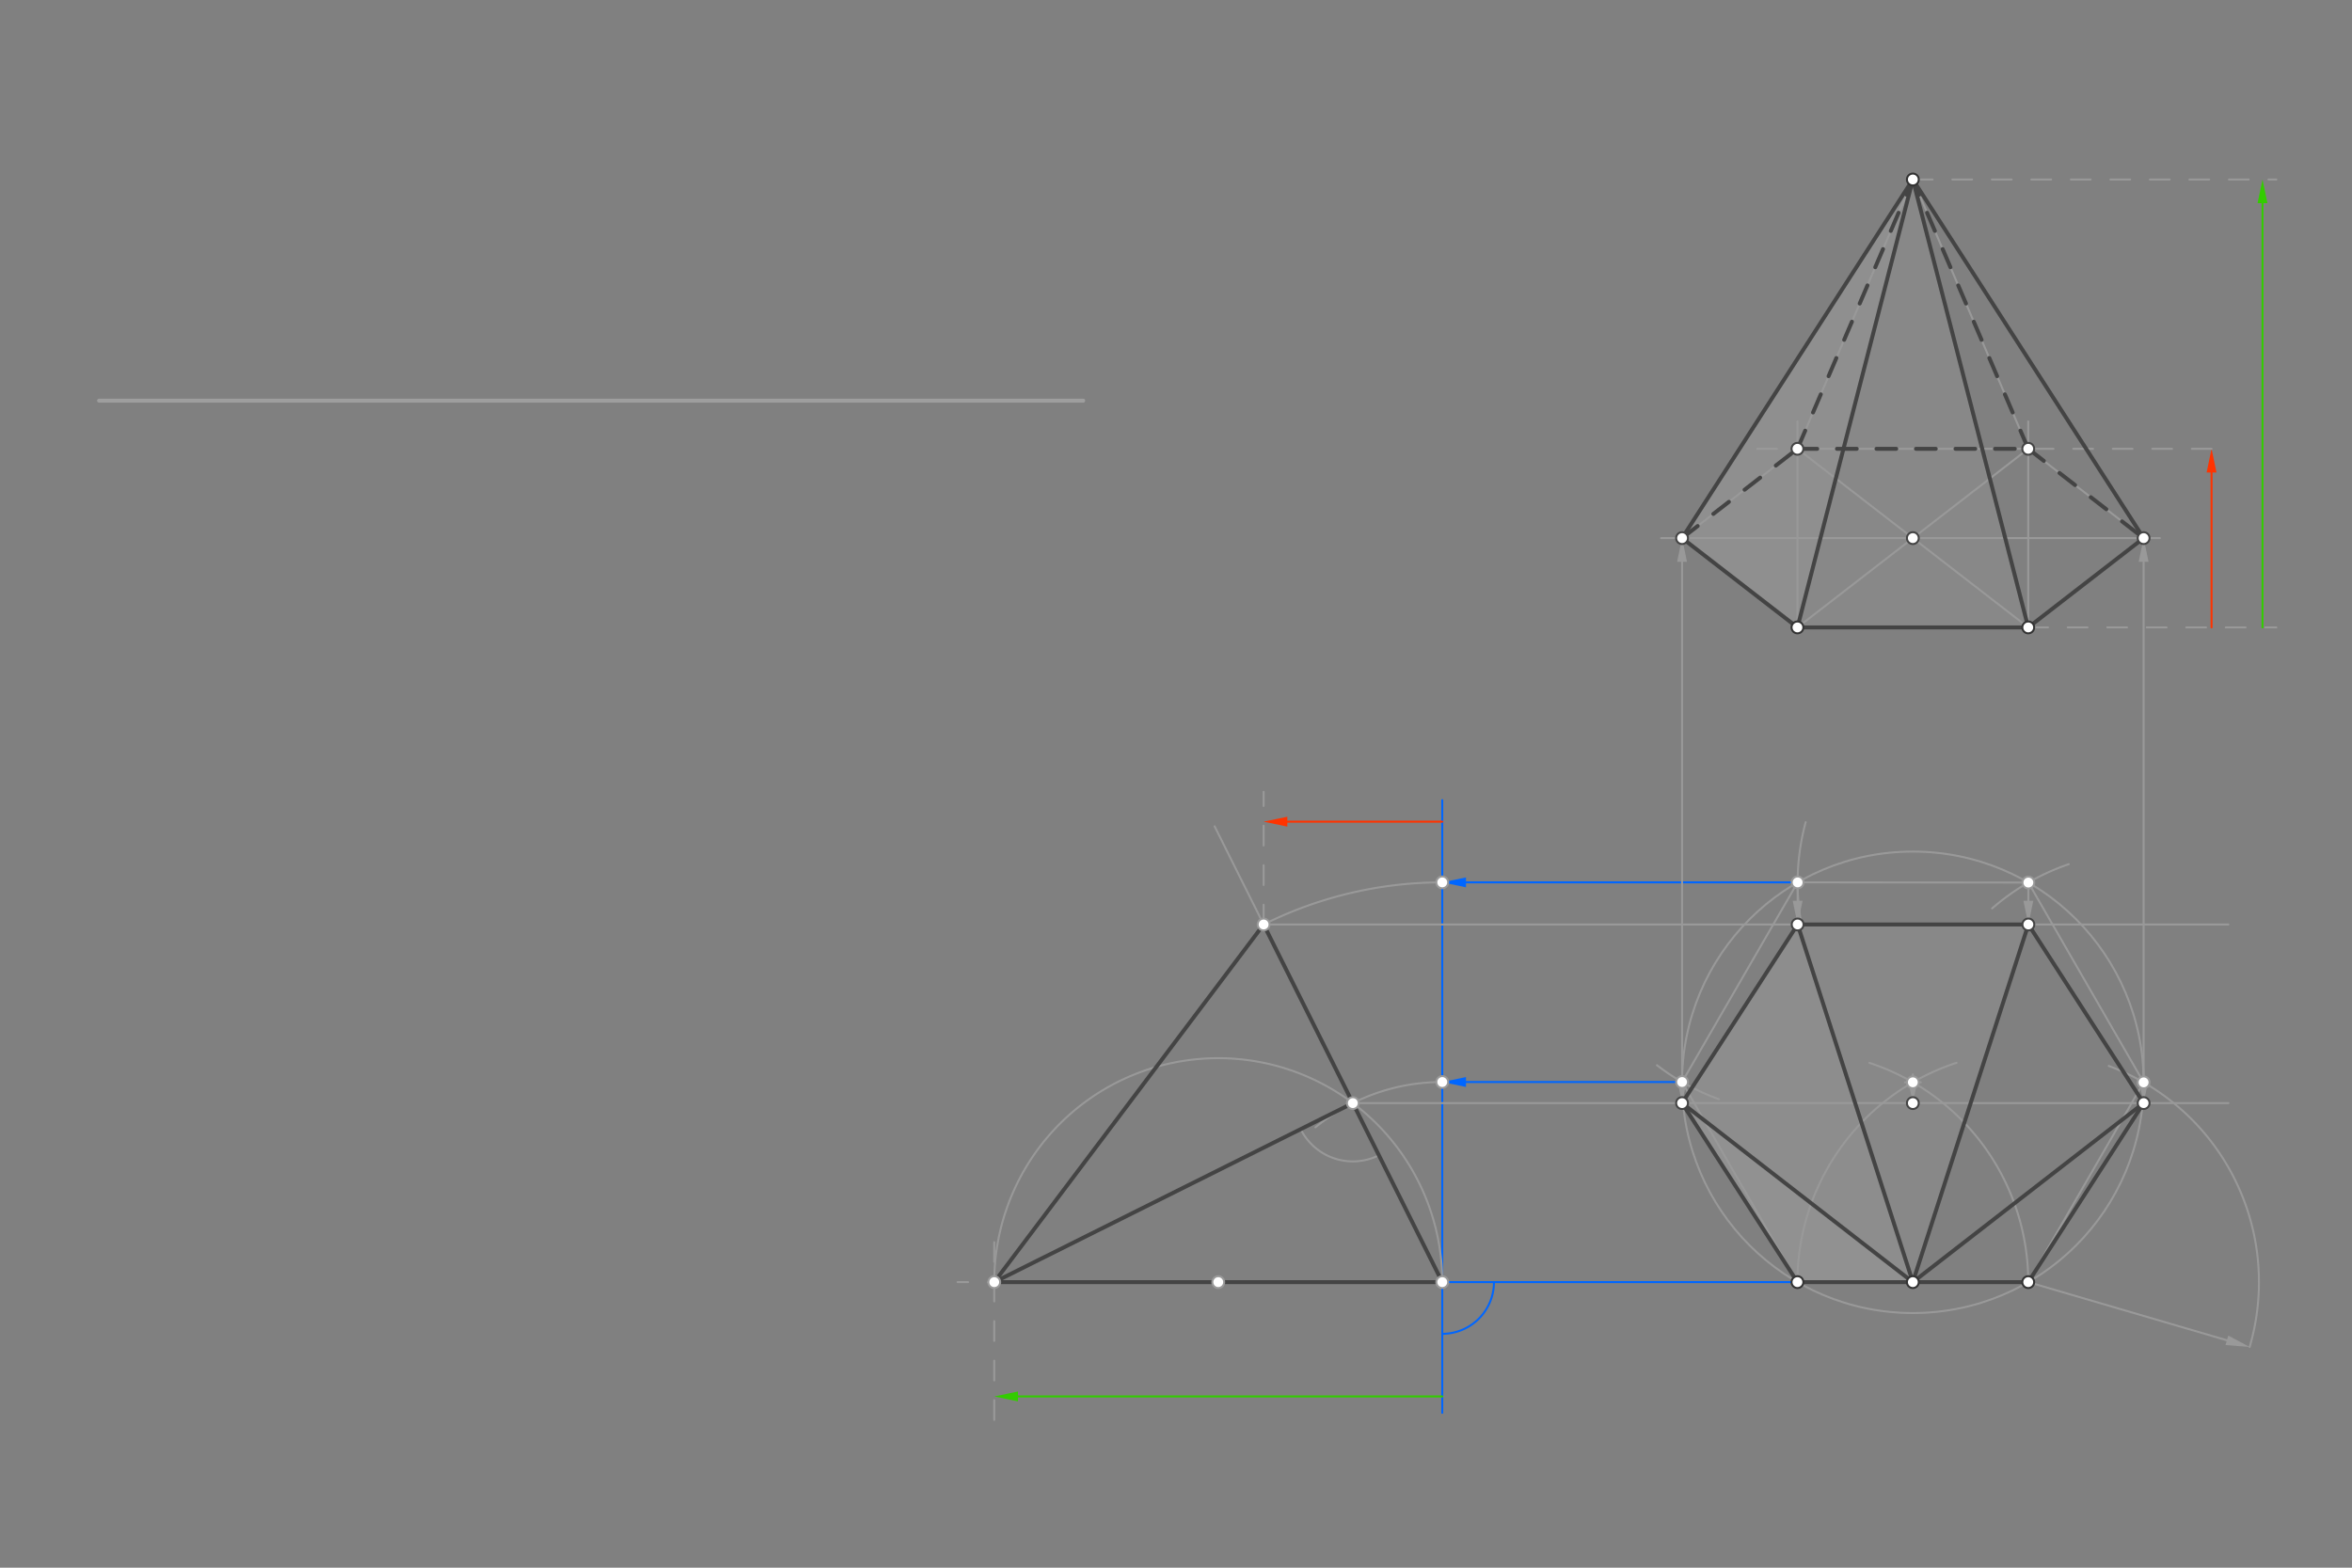 <svg xmlns="http://www.w3.org/2000/svg" class="svg--816" height="100%" preserveAspectRatio="xMidYMid meet" viewBox="0 0 1190.551 793.701" width="100%"><rect x="0" y="0" width="1190.551" height="793.701" fill="#808080" stroke="none"/><defs><marker id="marker-arrow" markerHeight="16" markerUnits="userSpaceOnUse" markerWidth="24" orient="auto-start-reverse" refX="24" refY="4" viewBox="0 0 24 8"><path d="M 0 0 L 24 4 L 0 8 z" stroke="inherit"></path></marker></defs><g class="aux-layer--949"><g class="element--733"><g fill="#999999" opacity="0.6"><path d="M 851.438 272.437 L 909.847 317.65 L 968.256 90.878 L 851.438 272.437 Z" stroke="none"></path></g></g><g class="element--733"><g fill="#999999" opacity="0.3"><path d="M 909.847 317.65 L 1026.666 317.65 L 968.256 90.878 L 909.847 317.65 Z" stroke="none"></path></g></g><g class="element--733"><g fill="#999999" opacity="0.3"><path d="M 909.94 468.054 L 1026.727 468.054 L 968.256 649.122 L 909.94 468.054 Z" stroke="none"></path></g></g><g class="element--733"><g fill="#999999" opacity="0.5"><path d="M 968.256 649.122 L 909.94 468.054 L 851.438 558.484 L 968.256 649.122 Z" stroke="none"></path></g></g><g class="element--733"><g fill="#999999" opacity="0.7"><path d="M 851.438 558.484 L 968.256 649.122 L 909.847 649.122 L 851.438 558.484 Z" stroke="none"></path></g></g><g class="element--733"><line stroke="#999999" stroke-dasharray="none" stroke-linecap="round" stroke-width="1" x1="909.847" x2="1026.666" y1="317.65" y2="317.65"></line></g><g class="element--733"><line stroke="#999999" stroke-dasharray="none" stroke-linecap="round" stroke-width="1" x1="1026.666" x2="968.256" y1="317.65" y2="90.878"></line></g><g class="element--733"><line stroke="#999999" stroke-dasharray="none" stroke-linecap="round" stroke-width="1" x1="968.256" x2="909.847" y1="90.878" y2="317.65"></line></g><g class="element--733"><line stroke="#999999" stroke-dasharray="none" stroke-linecap="round" stroke-width="1" x1="909.847" x2="1026.666" y1="649.122" y2="649.122"></line></g><g class="element--733"><path d="M 1026.666 649.122 A 116.818 116.818 0 0 0 946.272 538.128" fill="none" stroke="#999999" stroke-dasharray="none" stroke-linecap="round" stroke-width="1"></path></g><g class="element--733"><path d="M 909.847 649.122 A 116.818 116.818 0 0 1 990.365 538.087" fill="none" stroke="#999999" stroke-dasharray="none" stroke-linecap="round" stroke-width="1"></path></g><g class="element--733"><g class="center--a87"><line x1="964.256" y1="547.955" x2="972.256" y2="547.955" stroke="#999999" stroke-width="1" stroke-linecap="round"></line><line x1="968.256" y1="543.955" x2="968.256" y2="551.955" stroke="#999999" stroke-width="1" stroke-linecap="round"></line><circle class="hit--87b" cx="968.256" cy="547.955" r="4" stroke="none" fill="transparent"></circle></g><circle cx="968.256" cy="547.955" fill="none" r="116.818" stroke="#999999" stroke-dasharray="none" stroke-width="1"></circle></g><g class="element--733"><line stroke="#999999" stroke-dasharray="none" stroke-linecap="round" stroke-width="1" x1="1026.666" x2="1127.228" y1="649.122" y2="678.578"></line><path d="M1138.744,681.951 l12,2.5 l0,-5 z" fill="#999999" stroke="#999999" stroke-width="0" transform="rotate(196.326, 1138.744, 681.951)"></path></g><g class="element--733"><path d="M 1138.744 681.951 A 116.787 116.787 0 0 0 1067.418 539.676" fill="none" stroke="#999999" stroke-dasharray="none" stroke-linecap="round" stroke-width="1"></path></g><g class="element--733"><path d="M 1047.177 437.523 A 116.787 116.787 0 0 0 1008.373 459.922" fill="none" stroke="#999999" stroke-dasharray="none" stroke-linecap="round" stroke-width="1"></path></g><g class="element--733"><path d="M 914.007 416.27 A 116.787 116.787 0 0 0 911.808 467.626" fill="none" stroke="#999999" stroke-dasharray="none" stroke-linecap="round" stroke-width="1"></path></g><g class="element--733"><path d="M 838.731 539.3 A 116.787 116.787 0 0 0 870.063 556.502" fill="none" stroke="#999999" stroke-dasharray="none" stroke-linecap="round" stroke-width="1"></path></g><g class="element--733"><line stroke="#999999" stroke-dasharray="none" stroke-linecap="round" stroke-width="1" x1="1026.666" x2="1085.075" y1="649.122" y2="547.991"></line></g><g class="element--733"><line stroke="#999999" stroke-dasharray="none" stroke-linecap="round" stroke-width="1" x1="1085.075" x2="1026.727" y1="547.991" y2="446.823"></line></g><g class="element--733"><line stroke="#999999" stroke-dasharray="none" stroke-linecap="round" stroke-width="1" x1="1026.727" x2="909.94" y1="446.823" y2="446.734"></line></g><g class="element--733"><line stroke="#999999" stroke-dasharray="none" stroke-linecap="round" stroke-width="1" x1="909.94" x2="851.438" y1="446.734" y2="547.812"></line></g><g class="element--733"><line stroke="#999999" stroke-dasharray="none" stroke-linecap="round" stroke-width="1" x1="851.438" x2="909.847" y1="547.812" y2="649.122"></line></g><g class="element--733"><line stroke="#0066ff" stroke-dasharray="none" stroke-linecap="round" stroke-width="1" x1="909.847" x2="712.25" y1="649.122" y2="649.122"></line></g><g class="element--733"><line stroke="#0066ff" stroke-dasharray="none" stroke-linecap="round" stroke-width="1" x1="730.05" x2="730.05" y1="715.3" y2="405.1"></line></g><g class="element--733"><path d="M 730.05 675.3 A 26.178 26.178 0 0 0 756.228 649.122" fill="none" stroke="#0066ff" stroke-dasharray="none" stroke-linecap="round" stroke-width="1"></path></g><g class="element--733"><line stroke="#999999" stroke-dasharray="10" stroke-linecap="round" stroke-width="1" x1="1026.666" x2="1152.25" y1="317.65" y2="317.65"></line></g><g class="element--733"><line stroke="#999999" stroke-dasharray="10" stroke-linecap="round" stroke-width="1" x1="968.256" x2="1152.25" y1="90.878" y2="90.878"></line></g><g class="element--733"><line stroke="#33cc00" stroke-dasharray="none" stroke-linecap="round" stroke-width="1" x1="1145.25" x2="1145.25" y1="317.65" y2="102.878"></line><path d="M1145.25,90.878 l12,2.5 l0,-5 z" fill="#33cc00" stroke="#33cc00" stroke-width="0" transform="rotate(90, 1145.25, 90.878)"></path></g><g class="element--733"><line stroke="#33cc00" stroke-dasharray="none" stroke-linecap="round" stroke-width="1" x1="730.05" x2="515.278" y1="707" y2="707"></line><path d="M503.278,707 l12,2.5 l0,-5 z" fill="#33cc00" stroke="#33cc00" stroke-width="0" transform="rotate(0, 503.278, 707)"></path></g><g class="element--733"><line stroke="#999999" stroke-dasharray="10" stroke-linecap="round" stroke-width="1" x1="503.278" x2="503.278" y1="718.9" y2="624.65"></line></g><g class="element--733"><line stroke="#999999" stroke-dasharray="10" stroke-linecap="round" stroke-width="1" x1="730.05" x2="484.7" y1="649.122" y2="649.122"></line></g><g class="element--733"><line stroke="#0066ff" stroke-dasharray="none" stroke-linecap="round" stroke-width="1" x1="851.438" x2="742.05" y1="547.812" y2="547.812"></line><path d="M730.05,547.812 l12,2.5 l0,-5 z" fill="#0066ff" stroke="#0066ff" stroke-width="0" transform="rotate(0, 730.05, 547.812)"></path></g><g class="element--733"><line stroke="#0066ff" stroke-dasharray="none" stroke-linecap="round" stroke-width="1" x1="909.94" x2="742.05" y1="446.734" y2="446.734"></line><path d="M730.05,446.734 l12,2.5 l0,-5 z" fill="#0066ff" stroke="#0066ff" stroke-width="0" transform="rotate(0, 730.05, 446.734)"></path></g><g class="element--733"><path d="M 503.278 649.122 A 113.386 113.386 0 0 1 730.05 649.122" fill="none" stroke="#999999" stroke-dasharray="none" stroke-linecap="round" stroke-width="1"></path></g><g class="element--733"><path d="M 730.05 547.812 A 101.31 101.31 0 0 0 665.863 570.74" fill="none" stroke="#999999" stroke-dasharray="none" stroke-linecap="round" stroke-width="1"></path></g><g class="element--733"><line stroke="#999999" stroke-dasharray="none" stroke-linecap="round" stroke-width="1" x1="730.05" x2="614.813" y1="649.122" y2="418.35"></line></g><g class="element--733"><line stroke="#999999" stroke-dasharray="20, 10, 1, 10" stroke-linecap="round" stroke-width="1" x1="684.79" x2="503.278" y1="558.484" y2="649.122"></line></g><g class="element--733"><path d="M 697.98 584.9 A 29.526 29.526 0 0 1 658.374 571.675" fill="none" stroke="#999999" stroke-dasharray="none" stroke-linecap="round" stroke-width="1"></path></g><g class="element--733"><path d="M 730.05 446.734 A 202.389 202.389 0 0 0 639.633 468.054" fill="none" stroke="#999999" stroke-dasharray="none" stroke-linecap="round" stroke-width="1"></path></g><g class="element--733"><line stroke="#999999" stroke-dasharray="none" stroke-linecap="round" stroke-width="1" x1="639.633" x2="1128" y1="468.054" y2="468.054"></line></g><g class="element--733"><line stroke="#999999" stroke-dasharray="none" stroke-linecap="round" stroke-width="1" x1="909.94" x2="909.94" y1="446.734" y2="456.054"></line><path d="M909.94,468.054 l12,2.5 l0,-5 z" fill="#999999" stroke="#999999" stroke-width="0" transform="rotate(270, 909.94, 468.054)"></path></g><g class="element--733"><line stroke="#999999" stroke-dasharray="none" stroke-linecap="round" stroke-width="1" x1="1026.727" x2="1026.727" y1="446.823" y2="456.054"></line><path d="M1026.727,468.054 l12,2.5 l0,-5 z" fill="#999999" stroke="#999999" stroke-width="0" transform="rotate(270, 1026.727, 468.054)"></path></g><g class="element--733"><line stroke="#999999" stroke-dasharray="none" stroke-linecap="round" stroke-width="1" x1="684.79" x2="1128" y1="558.484" y2="558.484"></line></g><g class="element--733"><path d="M851.438,558.484 l12,2.5 l0,-5 z" fill="#999999" stroke="#999999" stroke-width="0" transform="rotate(270, 851.438, 558.484)"></path></g><g class="element--733"><path d="M1085.075,558.484 l12,2.5 l0,-5 z" fill="#999999" stroke="#999999" stroke-width="0" transform="rotate(270, 1085.075, 558.484)"></path></g><g class="element--733"><path d="M968.256,558.484 l12,2.5 l0,-5 z" fill="#999999" stroke="#999999" stroke-width="0" transform="rotate(270, 968.256, 558.484)"></path></g><g class="element--733"><line stroke="#999999" stroke-dasharray="10" stroke-linecap="round" stroke-width="1" x1="639.633" x2="639.633" y1="468.054" y2="400.9"></line></g><g class="element--733"><line stroke="#ff3300" stroke-dasharray="none" stroke-linecap="round" stroke-width="1" x1="730.05" x2="651.633" y1="416" y2="416"></line><path d="M639.633,416 l12,2.5 l0,-5 z" fill="#ff3300" stroke="#ff3300" stroke-width="0" transform="rotate(0, 639.633, 416)"></path></g><g class="element--733"><line stroke="#ff3300" stroke-dasharray="none" stroke-linecap="round" stroke-width="1" x1="1119.458" x2="1119.458" y1="317.65" y2="239.225"></line><path d="M1119.458,227.225 l12,2.5 l0,-5 z" fill="#ff3300" stroke="#ff3300" stroke-width="0" transform="rotate(90, 1119.458, 227.225)"></path></g><g class="element--733"><line stroke="#999999" stroke-dasharray="10" stroke-linecap="round" stroke-width="1" x1="1119.458" x2="881.75" y1="227.225" y2="227.225"></line></g><g class="element--733"><line stroke="#999999" stroke-dasharray="none" stroke-linecap="round" stroke-width="1" x1="909.847" x2="909.847" y1="317.65" y2="213.35"></line></g><g class="element--733"><line stroke="#999999" stroke-dasharray="none" stroke-linecap="round" stroke-width="1" x1="1026.666" x2="1026.666" y1="317.65" y2="213.35"></line></g><g class="element--733"><line stroke="#999999" stroke-dasharray="none" stroke-linecap="round" stroke-width="1" x1="909.847" x2="1026.666" y1="227.225" y2="317.65"></line></g><g class="element--733"><line stroke="#999999" stroke-dasharray="none" stroke-linecap="round" stroke-width="1" x1="1026.666" x2="909.847" y1="227.225" y2="317.65"></line></g><g class="element--733"><line stroke="#999999" stroke-dasharray="none" stroke-linecap="round" stroke-width="1" x1="840.85" x2="1093.3" y1="272.437" y2="272.437"></line></g><g class="element--733"><line stroke="#999999" stroke-dasharray="none" stroke-linecap="round" stroke-width="1" x1="851.438" x2="851.438" y1="558.484" y2="284.437"></line><path d="M851.438,272.437 l12,2.5 l0,-5 z" fill="#999999" stroke="#999999" stroke-width="0" transform="rotate(90, 851.438, 272.437)"></path></g><g class="element--733"><line stroke="#999999" stroke-dasharray="none" stroke-linecap="round" stroke-width="1" x1="1085.075" x2="1085.075" y1="558.484" y2="284.437"></line><path d="M1085.075,272.437 l12,2.5 l0,-5 z" fill="#999999" stroke="#999999" stroke-width="0" transform="rotate(90, 1085.075, 272.437)"></path></g><g class="element--733"><line stroke="#999999" stroke-dasharray="none" stroke-linecap="round" stroke-width="1" x1="1026.666" x2="1085.075" y1="317.65" y2="272.437"></line></g><g class="element--733"><line stroke="#999999" stroke-dasharray="none" stroke-linecap="round" stroke-width="1" x1="1085.075" x2="1026.666" y1="272.437" y2="227.225"></line></g><g class="element--733"><line stroke="#999999" stroke-dasharray="none" stroke-linecap="round" stroke-width="1" x1="1026.666" x2="909.847" y1="227.225" y2="227.225"></line></g><g class="element--733"><line stroke="#999999" stroke-dasharray="none" stroke-linecap="round" stroke-width="1" x1="909.847" x2="851.438" y1="227.225" y2="272.437"></line></g><g class="element--733"><line stroke="#999999" stroke-dasharray="none" stroke-linecap="round" stroke-width="1" x1="851.438" x2="909.847" y1="272.437" y2="317.65"></line></g><g class="element--733"><line stroke="#999999" stroke-dasharray="none" stroke-linecap="round" stroke-width="1" x1="1085.075" x2="968.256" y1="272.437" y2="90.878"></line></g><g class="element--733"><line stroke="#999999" stroke-dasharray="none" stroke-linecap="round" stroke-width="1" x1="1026.666" x2="968.256" y1="227.225" y2="90.878"></line></g><g class="element--733"><line stroke="#999999" stroke-dasharray="none" stroke-linecap="round" stroke-width="1" x1="909.847" x2="968.256" y1="227.225" y2="90.878"></line></g><g class="element--733"><line stroke="#999999" stroke-dasharray="none" stroke-linecap="round" stroke-width="1" x1="851.438" x2="968.256" y1="272.437" y2="90.878"></line></g></g><g class="main-layer--75a"><g class="element--733"><line stroke="#9E9E9E" stroke-dasharray="none" stroke-linecap="round" stroke-width="2" x1="50.15" x2="548.295" y1="202.85" y2="202.85"></line></g><g class="element--733"><line stroke="#444444" stroke-dasharray="none" stroke-linecap="round" stroke-width="2" x1="730.05" x2="503.278" y1="649.122" y2="649.122"></line></g><g class="element--733"><line stroke="#444444" stroke-dasharray="none" stroke-linecap="round" stroke-width="2" x1="639.633" x2="503.278" y1="468.054" y2="649.122"></line></g><g class="element--733"><line stroke="#444444" stroke-dasharray="none" stroke-linecap="round" stroke-width="2" x1="730.05" x2="639.633" y1="649.122" y2="468.054"></line></g><g class="element--733"><line stroke="#444444" stroke-dasharray="none" stroke-linecap="round" stroke-width="2" x1="684.79" x2="503.278" y1="558.484" y2="649.122"></line></g><g class="element--733"><line stroke="#444444" stroke-dasharray="none" stroke-linecap="round" stroke-width="2" x1="909.847" x2="1026.666" y1="649.122" y2="649.122"></line></g><g class="element--733"><line stroke="#444444" stroke-dasharray="none" stroke-linecap="round" stroke-width="2" x1="1026.666" x2="1085.075" y1="649.122" y2="558.484"></line></g><g class="element--733"><line stroke="#444444" stroke-dasharray="none" stroke-linecap="round" stroke-width="2" x1="1085.075" x2="1026.727" y1="558.484" y2="468.054"></line></g><g class="element--733"><line stroke="#444444" stroke-dasharray="none" stroke-linecap="round" stroke-width="2" x1="1026.727" x2="909.94" y1="468.054" y2="468.054"></line></g><g class="element--733"><line stroke="#444444" stroke-dasharray="none" stroke-linecap="round" stroke-width="2" x1="909.94" x2="851.438" y1="468.054" y2="558.484"></line></g><g class="element--733"><line stroke="#444444" stroke-dasharray="none" stroke-linecap="round" stroke-width="2" x1="851.438" x2="909.847" y1="558.484" y2="649.122"></line></g><g class="element--733"><line stroke="#444444" stroke-dasharray="none" stroke-linecap="round" stroke-width="2" x1="851.438" x2="968.256" y1="558.484" y2="649.122"></line></g><g class="element--733"><line stroke="#444444" stroke-dasharray="none" stroke-linecap="round" stroke-width="2" x1="909.94" x2="968.256" y1="468.054" y2="649.122"></line></g><g class="element--733"><line stroke="#444444" stroke-dasharray="none" stroke-linecap="round" stroke-width="2" x1="1026.727" x2="968.256" y1="468.054" y2="649.122"></line></g><g class="element--733"><line stroke="#444444" stroke-dasharray="none" stroke-linecap="round" stroke-width="2" x1="1085.075" x2="968.256" y1="558.484" y2="649.122"></line></g><g class="element--733"><line stroke="#444444" stroke-dasharray="none" stroke-linecap="round" stroke-width="2" x1="909.847" x2="1026.666" y1="317.65" y2="317.65"></line></g><g class="element--733"><line stroke="#444444" stroke-dasharray="none" stroke-linecap="round" stroke-width="2" x1="1026.666" x2="968.256" y1="317.65" y2="90.878"></line></g><g class="element--733"><line stroke="#444444" stroke-dasharray="none" stroke-linecap="round" stroke-width="2" x1="968.256" x2="909.847" y1="90.878" y2="317.65"></line></g><g class="element--733"><line stroke="#444444" stroke-dasharray="none" stroke-linecap="round" stroke-width="2" x1="1026.666" x2="1085.075" y1="317.65" y2="272.437"></line></g><g class="element--733"><line stroke="#444444" stroke-dasharray="none" stroke-linecap="round" stroke-width="2" x1="1085.075" x2="968.256" y1="272.437" y2="90.878"></line></g><g class="element--733"><line stroke="#444444" stroke-dasharray="none" stroke-linecap="round" stroke-width="2" x1="909.847" x2="851.438" y1="317.65" y2="272.437"></line></g><g class="element--733"><line stroke="#444444" stroke-dasharray="none" stroke-linecap="round" stroke-width="2" x1="851.438" x2="968.256" y1="272.437" y2="90.878"></line></g><g class="element--733"><line stroke="#444444" stroke-dasharray="10" stroke-linecap="round" stroke-width="2" x1="851.438" x2="909.847" y1="272.437" y2="227.225"></line></g><g class="element--733"><line stroke="#444444" stroke-dasharray="10" stroke-linecap="round" stroke-width="2" x1="909.847" x2="1026.666" y1="227.225" y2="227.225"></line></g><g class="element--733"><line stroke="#444444" stroke-dasharray="10" stroke-linecap="round" stroke-width="2" x1="1026.666" x2="1085.075" y1="227.225" y2="272.437"></line></g><g class="element--733"><line stroke="#444444" stroke-dasharray="10" stroke-linecap="round" stroke-width="2" x1="909.847" x2="968.256" y1="227.225" y2="90.878"></line></g><g class="element--733"><line stroke="#444444" stroke-dasharray="10" stroke-linecap="round" stroke-width="2" x1="1026.666" x2="968.256" y1="227.225" y2="90.878"></line></g><g class="element--733"><circle cx="909.847" cy="317.65" r="3" stroke="#333333" stroke-width="1" fill="#ffffff"></circle>}</g><g class="element--733"><circle cx="1026.666" cy="317.65" r="3" stroke="#333333" stroke-width="1" fill="#ffffff"></circle>}</g><g class="element--733"><circle cx="968.256" cy="90.878" r="3" stroke="#333333" stroke-width="1" fill="#ffffff"></circle>}</g><g class="element--733"><circle cx="909.847" cy="649.122" r="3" stroke="#333333" stroke-width="1" fill="#ffffff"></circle>}</g><g class="element--733"><circle cx="1026.666" cy="649.122" r="3" stroke="#333333" stroke-width="1" fill="#ffffff"></circle>}</g><g class="element--733"><circle cx="968.256" cy="649.122" r="3" stroke="#333333" stroke-width="1" fill="#ffffff"></circle>}</g><g class="element--733"><circle cx="968.256" cy="547.955" r="3" stroke="#999999" stroke-width="1" fill="#ffffff"></circle>}</g><g class="element--733"><circle cx="1085.075" cy="547.991" r="3" stroke="#999999" stroke-width="1" fill="#ffffff"></circle>}</g><g class="element--733"><circle cx="1026.727" cy="446.823" r="3" stroke="#999999" stroke-width="1" fill="#ffffff"></circle>}</g><g class="element--733"><circle cx="909.94" cy="446.734" r="3" stroke="#999999" stroke-width="1" fill="#ffffff"></circle>}</g><g class="element--733"><circle cx="851.438" cy="547.812" r="3" stroke="#999999" stroke-width="1" fill="#ffffff"></circle>}</g><g class="element--733"><circle cx="730.05" cy="649.122" r="3" stroke="#999999" stroke-width="1" fill="#ffffff"></circle>}</g><g class="element--733"><circle cx="503.278" cy="649.122" r="3" stroke="#999999" stroke-width="1" fill="#ffffff"></circle>}</g><g class="element--733"><circle cx="730.05" cy="547.812" r="3" stroke="#999999" stroke-width="1" fill="#ffffff"></circle>}</g><g class="element--733"><circle cx="730.05" cy="446.734" r="3" stroke="#999999" stroke-width="1" fill="#ffffff"></circle>}</g><g class="element--733"><circle cx="616.664" cy="649.122" r="3" stroke="#999999" stroke-width="1" fill="#ffffff"></circle>}</g><g class="element--733"><circle cx="684.79" cy="558.484" r="3" stroke="#999999" stroke-width="1" fill="#ffffff"></circle>}</g><g class="element--733"><circle cx="639.633" cy="468.054" r="3" stroke="#999999" stroke-width="1" fill="#ffffff"></circle>}</g><g class="element--733"><circle cx="909.94" cy="468.054" r="3" stroke="#444444" stroke-width="1" fill="#ffffff"></circle>}</g><g class="element--733"><circle cx="1026.727" cy="468.054" r="3" stroke="#444444" stroke-width="1" fill="#ffffff"></circle>}</g><g class="element--733"><circle cx="851.438" cy="558.484" r="3" stroke="#444444" stroke-width="1" fill="#ffffff"></circle>}</g><g class="element--733"><circle cx="1085.075" cy="558.484" r="3" stroke="#444444" stroke-width="1" fill="#ffffff"></circle>}</g><g class="element--733"><circle cx="968.256" cy="558.484" r="3" stroke="#444444" stroke-width="1" fill="#ffffff"></circle>}</g><g class="element--733"><circle cx="909.847" cy="227.225" r="3" stroke="#444444" stroke-width="1" fill="#ffffff"></circle>}</g><g class="element--733"><circle cx="1026.666" cy="227.225" r="3" stroke="#444444" stroke-width="1" fill="#ffffff"></circle>}</g><g class="element--733"><circle cx="968.256" cy="272.437" r="3" stroke="#444444" stroke-width="1" fill="#ffffff"></circle>}</g><g class="element--733"><circle cx="851.438" cy="272.437" r="3" stroke="#444444" stroke-width="1" fill="#ffffff"></circle>}</g><g class="element--733"><circle cx="1085.075" cy="272.437" r="3" stroke="#444444" stroke-width="1" fill="#ffffff"></circle>}</g></g><g class="snaps-layer--ac6"></g><g class="temp-layer--52d"></g></svg>